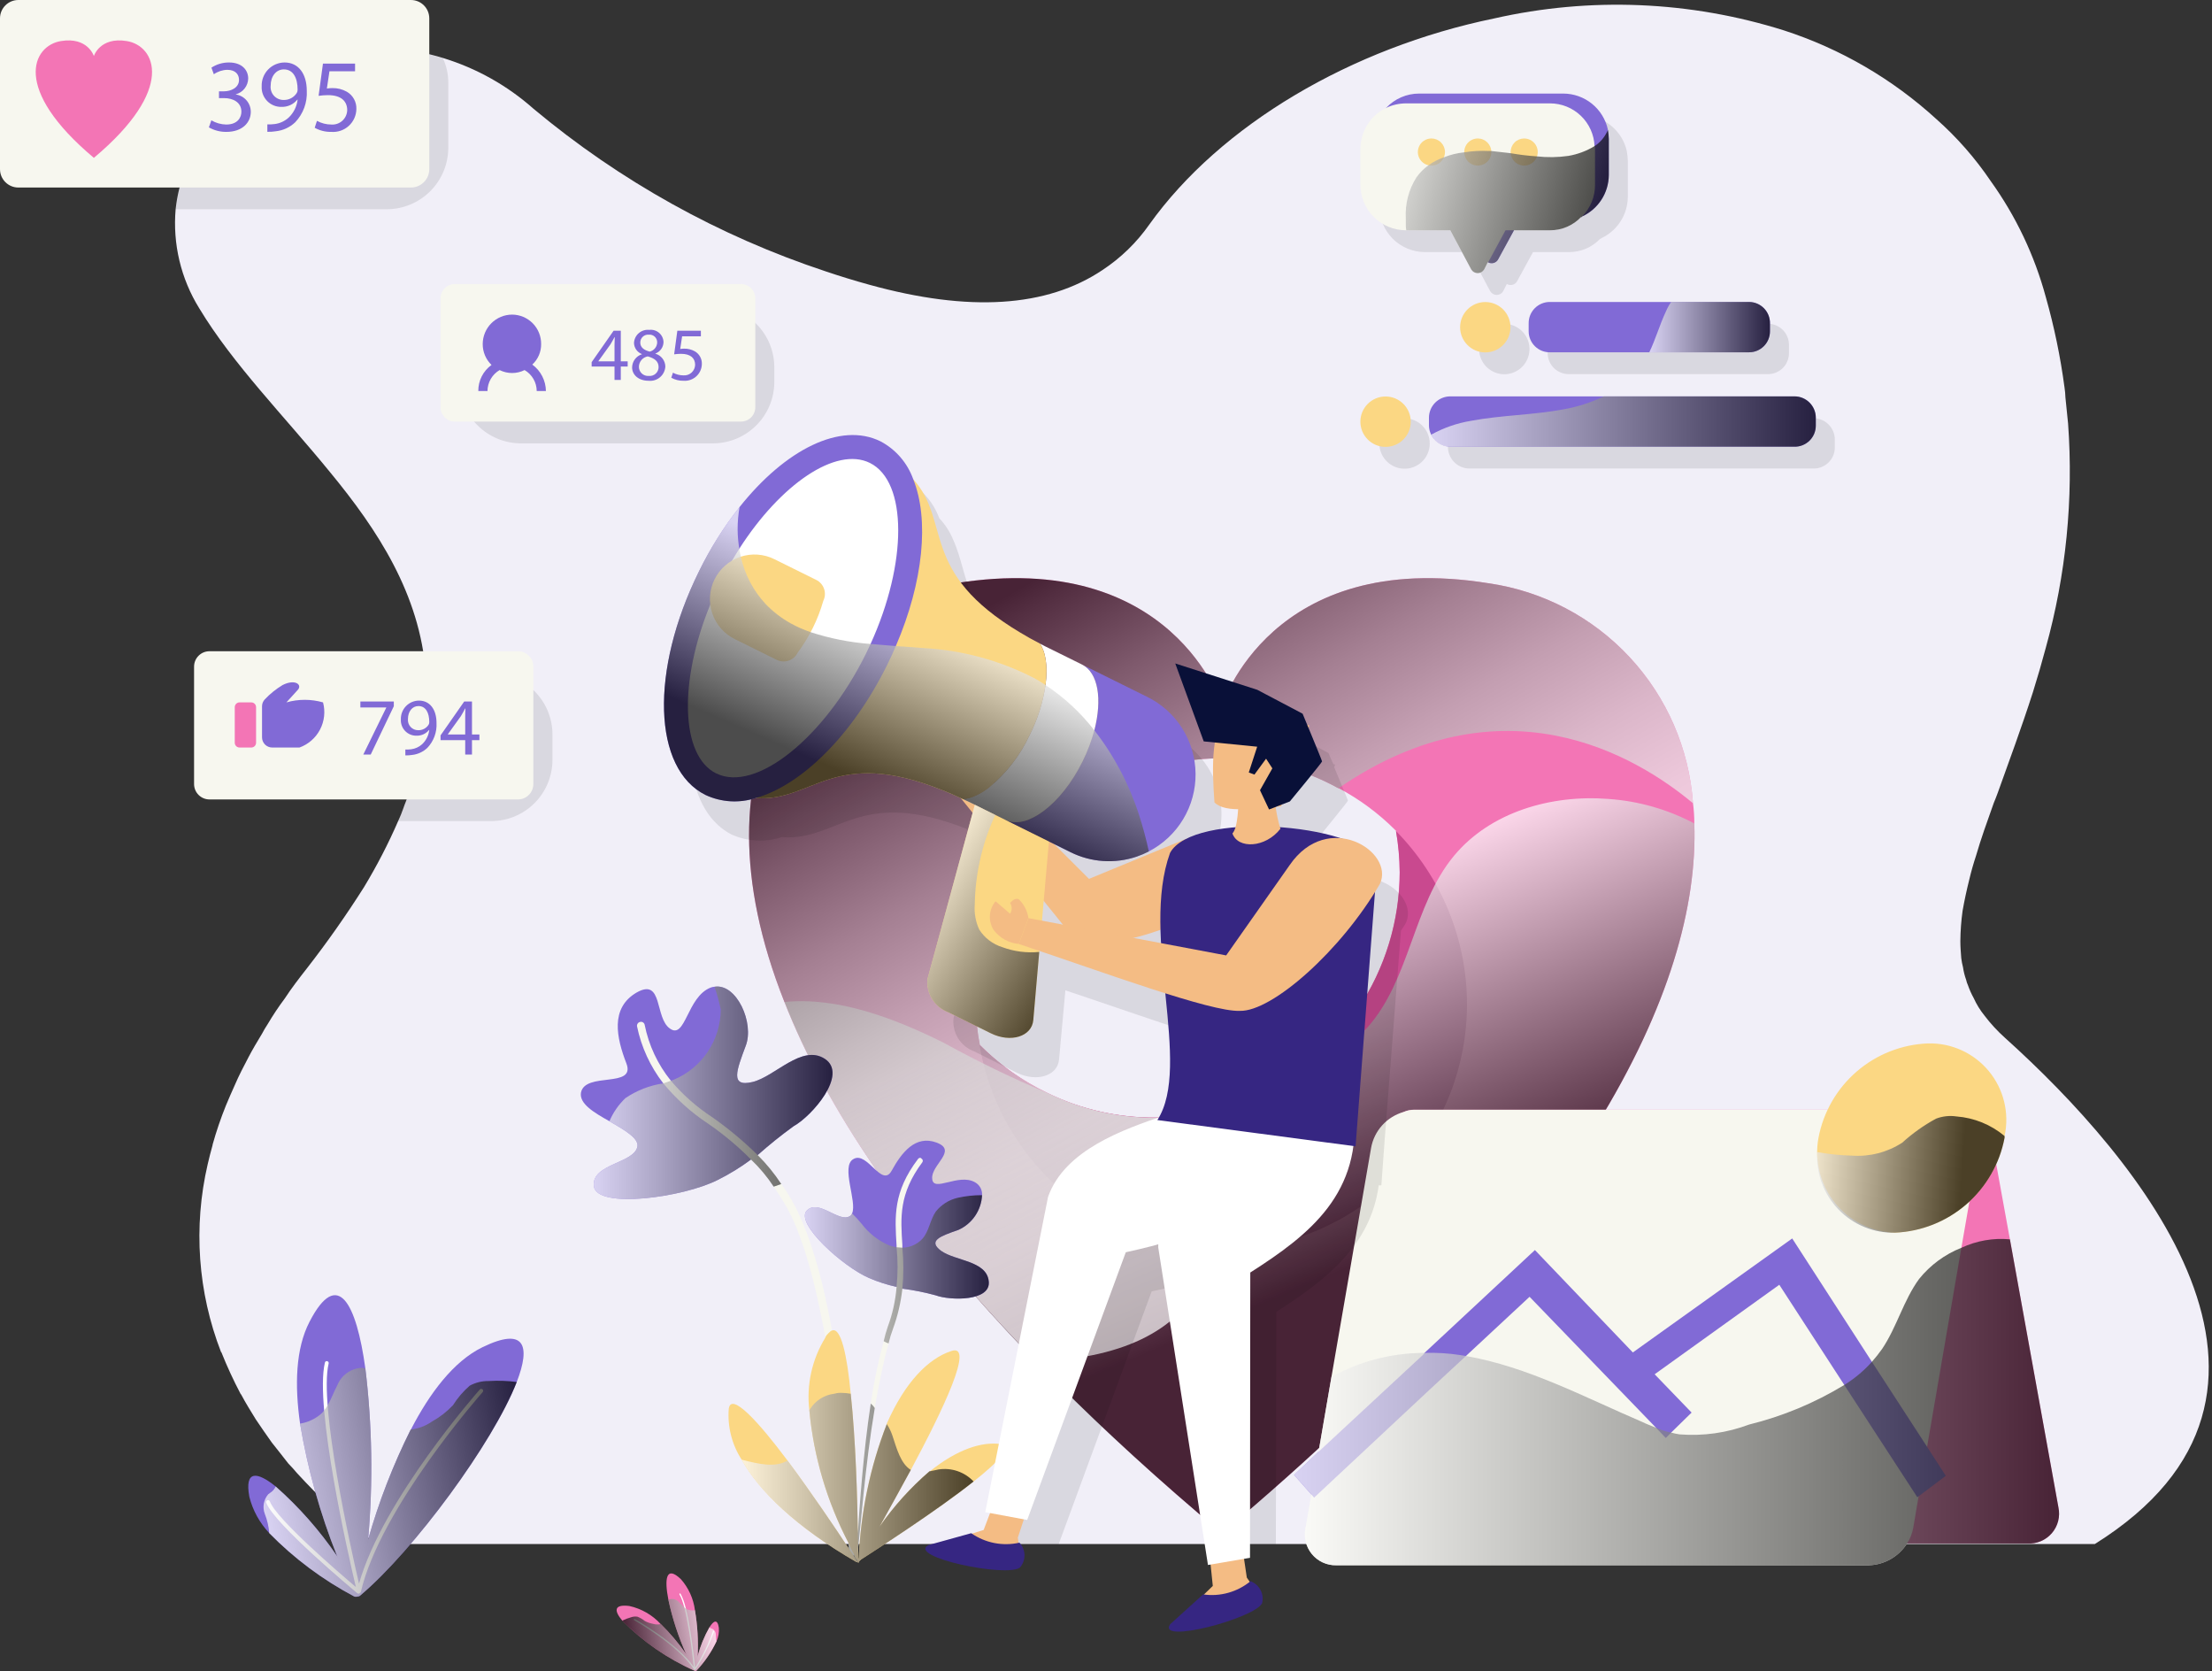 <svg width="523" height="395" viewBox="0 0 523 395" fill="none" xmlns="http://www.w3.org/2000/svg">
<rect x="0" y="0" width="523" height="395" fill="#333333" stroke="none"/>
<path d="M495.29 364.962H89.212C87.431 363.785 85.71 362.52 84.056 361.171C83.018 360.434 82.032 359.625 81.107 358.75C78.671 356.67 76.319 354.494 74.056 352.227C72.792 350.963 71.528 349.592 70.158 348.121C69.529 347.385 68.897 346.647 68.162 345.911C66.898 344.33 65.634 342.648 64.263 340.963C62.977 339.156 61.715 337.331 60.478 335.49C59.318 333.594 58.058 331.595 57.005 329.595L56.898 329.492C55.219 326.309 53.708 323.042 52.371 319.702C52.371 319.688 52.369 319.674 52.364 319.661C52.359 319.648 52.351 319.637 52.342 319.627C52.332 319.617 52.32 319.609 52.307 319.603C52.295 319.598 52.281 319.595 52.267 319.595C46.77 305.444 45.669 289.964 49.108 275.178C49.425 273.703 49.846 272.232 50.268 270.651V270.547C51.146 267.404 52.2 264.312 53.424 261.286C54.056 259.704 54.794 258.126 55.53 256.444C56.476 254.231 57.636 252.021 58.793 249.811C59.74 248.019 60.793 246.231 61.95 244.338C62.367 243.543 62.825 242.77 63.32 242.021C64.543 239.95 65.878 237.948 67.319 236.023C68.897 233.602 70.686 231.285 72.582 228.865C77.379 222.7 81.875 216.306 86.055 209.707C89.104 204.667 91.811 199.428 94.16 194.026C94.581 193.077 95.002 192.131 95.317 191.184C95.528 190.552 95.738 190.024 95.946 189.499C99.72 179.825 101.337 169.444 100.683 159.081C99.212 140.451 89.422 125.399 77.951 111.504C67.212 98.348 55.109 86.138 47.111 72.874C42.762 65.86 40.804 57.624 41.531 49.403C44.266 23.826 75.002 4.565 104.789 13.722C112.69 16.142 119.978 20.235 126.157 25.722C146.553 42.754 169.978 55.788 195.205 64.138C198.613 65.287 202.052 66.341 205.519 67.297C229.097 73.824 247.482 72.666 260.673 63.824C265.001 60.973 268.751 57.331 271.726 53.088C288.567 29.51 319.51 11.302 353.299 4.354C375.989 -0.779 399.635 0.202 421.822 7.196C435.179 11.527 447.453 18.669 457.817 28.142C462.695 32.461 467.01 37.377 470.659 42.773C476.626 51.071 481.048 60.376 483.712 70.243C485.697 77.25 487.174 84.391 488.132 91.611C488.25 92.378 488.32 93.152 488.343 93.928C488.553 96.034 488.764 98.14 488.975 100.136C490.268 117.955 488.488 135.864 483.712 153.079C482.771 156.611 481.753 160.121 480.659 163.608C477.924 172.133 474.976 180.027 472.344 187.393C472.03 188.236 471.712 189.078 471.395 189.814C469.817 194.237 468.346 198.339 467.186 202.341C466.557 204.234 466.029 206.129 465.607 207.918C464.979 210.446 464.451 212.866 464.029 215.287C463.7 217.659 463.524 220.05 463.501 222.445C463.501 223.813 463.608 225.077 463.712 226.444C463.801 227.19 463.942 227.928 464.133 228.654C464.279 229.659 464.527 230.647 464.872 231.603C464.965 232.038 465.106 232.46 465.293 232.864C465.66 233.919 466.117 234.94 466.66 235.916C467.322 237.387 468.17 238.767 469.185 240.022C470.626 241.927 472.248 243.689 474.026 245.284C505.501 273.6 552.55 329.174 495.29 364.962Z" fill="#F1EFF8"/>
<path d="M400.289 189.866C399.387 176.984 394.102 164.799 385.312 155.339C376.522 145.878 364.757 139.713 351.976 137.869C300.4 129.554 288.926 166.816 288.926 166.816C288.926 166.816 277.351 129.554 225.879 137.869C191.041 143.449 162.304 178.498 185.46 236.811C195.039 261.231 213.776 289.754 245.034 321.858C258.948 336.121 273.599 349.647 288.926 362.38C374.394 290.704 401.974 233.444 400.603 194.604C400.603 193.019 400.498 191.437 400.289 189.866ZM305.452 254.284H305.346C300.761 257.357 295.766 259.767 290.507 261.442C284.862 263.261 278.966 264.184 273.035 264.177C264.203 264.199 255.485 262.182 247.561 258.283C241.668 255.449 236.294 251.642 231.667 247.022C231.039 243.867 230.722 240.659 230.72 237.443C230.71 229.796 232.208 222.223 235.13 215.156C238.051 208.09 242.338 201.669 247.745 196.262C253.152 190.855 259.573 186.568 266.639 183.647C273.706 180.725 281.279 179.227 288.926 179.237C298.534 179.223 307.988 181.649 316.402 186.289H316.506C321.425 188.909 325.93 192.242 329.873 196.182L330.083 196.392C330.624 199.628 330.905 202.902 330.923 206.182C330.896 215.664 328.563 224.997 324.126 233.377C319.688 241.757 313.28 248.932 305.452 254.284Z" fill="#F375B5"/>
<path d="M346.85 237.426C346.841 251.977 341.366 265.993 331.509 276.697C321.651 287.4 308.133 294.009 293.632 295.214C279.131 296.419 264.707 292.132 253.218 283.202C241.73 274.272 234.016 261.352 231.605 247.002C239.71 255.161 250.052 260.732 261.324 263.01C272.596 265.289 284.291 264.172 294.927 259.801C305.564 255.43 314.665 248.002 321.079 238.456C327.492 228.911 330.93 217.678 330.956 206.178C330.924 202.907 330.623 199.644 330.054 196.423C340.827 207.35 346.862 222.081 346.85 237.426Z" fill="#C9498F"/>
<path style="mix-blend-mode:overlay" opacity="0.7" d="M400.591 194.631C401.958 233.472 374.382 290.731 288.914 362.411C230.284 313.359 198.919 271.048 185.448 236.839C198.08 235.578 211.34 240.63 223.025 246.417C230.988 250.803 239.172 254.774 247.546 258.313C255.47 262.213 264.188 264.23 273.019 264.208C284.535 264.191 295.786 260.746 305.337 254.311H305.44C312.246 251.991 318.386 248.053 323.334 242.837C333.438 231.472 334.07 214 343.753 202.314C352.382 191.896 366.805 187.79 380.276 188.844C387.378 189.331 394.298 191.303 400.591 194.631Z" fill="url(#paint0_linear_909_8932)"/>
<path style="mix-blend-mode:overlay" opacity="0.7" d="M400.289 189.866C386.922 178.709 355.343 159.658 316.506 186.289H316.399C307.986 181.65 298.533 179.223 288.926 179.237C281.279 179.227 273.706 180.725 266.639 183.647C259.573 186.568 253.152 190.855 247.745 196.262C242.338 201.669 238.051 208.09 235.13 215.156C232.208 222.223 230.71 229.796 230.72 237.443C230.722 240.659 231.039 243.867 231.667 247.022C236.294 251.642 241.668 255.449 247.561 258.282C255.485 262.182 264.203 264.199 273.035 264.177C278.966 264.184 284.862 263.261 290.507 261.442C290.718 292.389 289.769 319.965 245.037 321.858C213.776 289.754 195.039 261.231 185.46 236.811C162.304 178.498 191.041 143.449 225.879 137.869C277.348 129.554 288.926 166.816 288.926 166.816C288.926 166.816 300.4 129.554 351.976 137.869C364.757 139.713 376.522 145.878 385.312 155.339C394.102 164.799 399.387 176.984 400.289 189.866Z" fill="url(#paint1_linear_909_8932)"/>
<path opacity="0.1" d="M336.877 59.587H347.403L352.351 68.848C352.508 69.112 352.732 69.33 352.999 69.482C353.266 69.633 353.568 69.713 353.875 69.713C354.183 69.713 354.485 69.633 354.752 69.482C355.019 69.33 355.242 69.112 355.4 68.848L356.243 67.163H356.35C356.743 67.375 357.202 67.427 357.633 67.311C358.064 67.194 358.434 66.916 358.666 66.534L362.455 59.587H370.98C372.359 59.591 373.724 59.313 374.992 58.77C376.259 58.226 377.402 57.429 378.349 56.427C378.453 56.534 378.557 56.427 378.557 56.324C380.432 55.462 382.023 54.083 383.142 52.349C384.261 50.615 384.862 48.598 384.875 46.534V38.008C384.862 37.302 384.79 36.597 384.662 35.902V35.798C384.138 33.392 382.81 31.236 380.897 29.686C378.984 28.136 376.599 27.285 374.137 27.273H340.034C338.574 27.271 337.13 27.569 335.791 28.148C334.451 28.727 333.245 29.575 332.247 30.64C330.424 31.52 328.886 32.894 327.806 34.606C326.727 36.318 326.15 38.298 326.142 40.322V48.851C326.154 51.694 327.289 54.418 329.3 56.429C331.31 58.439 334.034 59.574 336.877 59.587ZM365.925 81.583V83.479C365.928 84.137 366.061 84.788 366.317 85.394C366.573 86.001 366.947 86.55 367.418 87.01C367.888 87.471 368.445 87.833 369.057 88.076C369.668 88.32 370.322 88.439 370.98 88.427H418.029C418.679 88.428 419.323 88.3 419.924 88.052C420.524 87.804 421.07 87.439 421.53 86.98C421.989 86.52 422.354 85.974 422.602 85.374C422.851 84.773 422.978 84.129 422.977 83.479V81.583C422.988 80.925 422.869 80.272 422.625 79.661C422.382 79.049 422.02 78.493 421.559 78.023C421.099 77.553 420.55 77.179 419.944 76.923C419.338 76.667 418.687 76.534 418.029 76.531H370.98C370.314 76.522 369.654 76.647 369.037 76.898C368.42 77.148 367.859 77.52 367.388 77.991C366.917 78.462 366.546 79.023 366.295 79.639C366.044 80.257 365.916 80.917 365.925 81.583ZM349.716 82.501C349.716 83.679 350.064 84.831 350.718 85.81C351.372 86.79 352.302 87.553 353.39 88.004C354.478 88.456 355.675 88.574 356.83 88.344C357.985 88.115 359.047 87.548 359.88 86.716C360.713 85.883 361.28 84.822 361.51 83.667C361.74 82.512 361.622 81.315 361.172 80.227C360.721 79.138 359.958 78.208 358.979 77.554C358 76.9 356.848 76.55 355.67 76.55C354.092 76.55 352.578 77.177 351.461 78.293C350.345 79.409 349.717 80.923 349.716 82.501ZM332.09 98.88C330.912 98.88 329.76 99.229 328.781 99.884C327.802 100.538 327.039 101.468 326.588 102.556C326.138 103.644 326.02 104.842 326.25 105.997C326.48 107.152 327.047 108.213 327.88 109.045C328.713 109.878 329.775 110.445 330.93 110.674C332.085 110.904 333.282 110.785 334.37 110.334C335.458 109.883 336.388 109.119 337.042 108.14C337.696 107.16 338.044 106.009 338.044 104.831C338.044 103.252 337.416 101.737 336.3 100.621C335.183 99.504 333.669 98.88 332.09 98.88ZM428.765 98.849H347.406C346.742 98.848 346.085 98.978 345.472 99.232C344.859 99.485 344.302 99.857 343.833 100.326C343.363 100.795 342.991 101.351 342.736 101.964C342.482 102.577 342.351 103.234 342.351 103.897V105.793C342.391 107.11 342.94 108.361 343.881 109.283C344.823 110.206 346.085 110.728 347.403 110.741H428.765C429.423 110.752 430.076 110.633 430.687 110.389C431.298 110.146 431.855 109.784 432.325 109.323C432.795 108.863 433.169 108.314 433.425 107.708C433.681 107.102 433.814 106.451 433.817 105.793V103.897C433.817 102.557 433.284 101.272 432.337 100.325C431.39 99.378 430.105 98.849 428.765 98.849ZM105.991 19.668V34.931C105.983 38.78 104.45 42.469 101.728 45.191C99.006 47.913 95.317 49.446 91.467 49.455H41.467C44.202 23.877 74.938 4.616 104.728 13.774C105.578 15.621 106.011 17.634 105.991 19.668ZM130.622 173.656V179.55C130.627 181.459 130.255 183.35 129.527 185.114C128.799 186.879 127.729 188.482 126.379 189.832C125.03 191.181 123.427 192.251 121.662 192.979C119.898 193.707 118.007 194.079 116.098 194.074H94.099C94.727 192.496 95.362 191.025 95.891 189.551C99.664 179.877 101.28 169.495 100.625 159.132H116.098C118.007 159.127 119.898 159.499 121.662 160.228C123.427 160.956 125.03 162.025 126.379 163.375C127.729 164.725 128.799 166.328 129.527 168.092C130.255 169.856 130.627 171.747 130.622 173.656ZM123.194 72.297H168.542C172.396 72.297 176.093 73.828 178.818 76.553C181.544 79.279 183.075 82.976 183.075 86.83V90.26C183.075 92.169 182.7 94.059 181.969 95.823C181.239 97.587 180.168 99.19 178.818 100.54C177.468 101.89 175.866 102.96 174.102 103.691C172.338 104.421 170.448 104.797 168.538 104.796H123.194C121.285 104.797 119.394 104.421 117.63 103.691C115.866 102.96 114.264 101.89 112.914 100.54C111.564 99.19 110.493 97.587 109.763 95.823C109.032 94.059 108.657 92.169 108.657 90.26V86.833C108.657 84.924 109.032 83.034 109.763 81.27C110.493 79.506 111.564 77.903 112.914 76.553C114.264 75.204 115.866 74.133 117.63 73.402C119.394 72.672 121.285 72.296 123.194 72.297Z" fill="black"/>
<path d="M486.689 356.304C486.918 357.372 486.896 358.478 486.625 359.536C486.354 360.594 485.841 361.575 485.127 362.401C484.413 363.227 483.516 363.877 482.509 364.298C481.501 364.719 480.41 364.901 479.32 364.829H353.433C350.989 364.795 348.628 363.933 346.736 362.385C344.844 360.836 343.533 358.693 343.015 356.304L337.96 328.513L336.489 320.201L336.382 319.78L327.542 270.94C327.186 269.296 327.424 267.58 328.215 266.096C329.005 264.612 330.296 263.457 331.858 262.835C332.717 262.45 333.653 262.27 334.593 262.31H460.48C461.186 262.323 461.891 262.393 462.586 262.521C464.692 262.923 466.633 263.936 468.167 265.434C469.702 266.931 470.762 268.847 471.215 270.943L475.217 292.939L486.689 356.304Z" fill="#F375B5"/>
<path d="M467.845 271.361L463.742 294.939L455.638 341.99L453.638 353.672L452.375 361.041C452.153 362.393 451.65 363.683 450.9 364.829C449.935 366.347 448.618 367.608 447.06 368.506C445.502 369.403 443.75 369.911 441.953 369.985H315.963C314.851 370.01 313.749 369.781 312.739 369.314C311.73 368.848 310.841 368.156 310.14 367.293C309.439 366.43 308.945 365.418 308.695 364.334C308.446 363.25 308.448 362.124 308.701 361.041L310.069 353.251L311.754 343.147L314.803 325.464L324.171 271.361C324.523 269.361 325.43 267.501 326.789 265.994C328.149 264.486 329.905 263.391 331.858 262.835C332.716 262.45 333.652 262.27 334.593 262.31H460.479C461.186 262.323 461.89 262.393 462.585 262.521C464.432 263.033 466.01 264.238 466.99 265.885C467.971 267.532 468.278 269.493 467.848 271.361H467.845Z" fill="#F7F7EF"/>
<path d="M460.06 348.833L453.64 353.674L453.323 353.885L436.061 327.361L420.694 303.677L391.222 324.834L399.958 333.885L395.117 338.622L393.853 339.886L391.54 337.465L361.646 306.519L346.594 320.518L337.961 328.518L310.702 353.989L310.071 353.253L305.965 348.622L311.756 343.149L336.49 320.203L336.805 319.782L362.91 295.469L386.066 319.675L423.747 292.73L442.587 321.885L455.64 341.989L460.06 348.833Z" fill="#816AD6"/>
<path d="M473.954 268.52V268.941C472.803 275.053 469.618 280.596 464.916 284.667C460.214 288.738 454.273 291.098 448.059 291.362C445.323 291.282 442.636 290.61 440.184 289.394C437.732 288.177 435.571 286.444 433.852 284.314C432.132 282.185 430.894 279.708 430.222 277.054C429.549 274.4 429.459 271.633 429.958 268.941C431.112 262.841 434.302 257.313 439.004 253.26C443.707 249.207 449.646 246.869 455.849 246.627C458.585 246.557 461.3 247.11 463.791 248.244C466.281 249.377 468.481 251.062 470.225 253.171C471.969 255.279 473.211 257.757 473.857 260.416C474.503 263.075 474.536 265.846 473.954 268.52Z" fill="#FBD783"/>
<path style="mix-blend-mode:overlay" opacity="0.7" d="M473.953 268.52V268.942C472.802 275.054 469.617 280.597 464.915 284.668C460.213 288.739 454.272 291.098 448.058 291.362C445.569 291.421 443.095 290.964 440.792 290.019C438.488 289.074 436.406 287.662 434.675 285.872C432.945 284.082 431.604 281.953 430.737 279.619C429.87 277.285 429.496 274.797 429.639 272.312C432.351 272.799 435.096 273.08 437.85 273.151C442.04 273.448 446.213 272.378 449.743 270.102C452.172 267.895 454.857 265.986 457.741 264.418C459.282 263.829 460.95 263.647 462.582 263.89C466.762 264.21 470.738 265.829 473.953 268.52Z" fill="url(#paint2_linear_909_8932)"/>
<path style="mix-blend-mode:overlay" opacity="0.7" d="M486.69 356.302C486.919 357.37 486.897 358.477 486.626 359.535C486.355 360.593 485.842 361.573 485.128 362.4C484.414 363.226 483.518 363.875 482.51 364.297C481.503 364.718 480.411 364.9 479.321 364.828H450.902C449.937 366.345 448.62 367.607 447.062 368.504C445.504 369.402 443.752 369.91 441.955 369.984H315.965C314.853 370.009 313.751 369.78 312.741 369.313C311.732 368.847 310.843 368.155 310.142 367.292C309.441 366.429 308.947 365.416 308.697 364.333C308.448 363.249 308.45 362.123 308.703 361.04L310.071 353.25L305.965 348.619L311.756 343.146L314.805 325.463C321.414 321.804 328.83 319.851 336.383 319.779H336.805C339.657 319.688 342.511 319.864 345.33 320.304C345.752 320.411 346.173 320.411 346.594 320.515C361.225 323.042 374.699 330.304 388.276 336.095C389.326 336.62 390.486 337.038 391.54 337.462C392.682 337.989 393.883 338.378 395.117 338.619C395.775 338.799 396.442 338.94 397.117 339.04C402.693 339.479 408.298 338.688 413.536 336.723C421.478 334.766 429.074 331.607 436.061 327.355C438.489 325.856 440.687 324.014 442.587 321.885C443.451 320.914 444.259 319.895 445.008 318.833C448.481 313.674 450.06 307.358 453.747 302.306C456.387 299.028 459.832 296.489 463.744 294.937C467.323 293.261 471.284 292.57 475.219 292.938L486.69 356.302Z" fill="url(#paint3_linear_909_8932)"/>
<path opacity="0.1" d="M252.899 222.221L257.42 227.817L252.49 226.89L252.899 222.221ZM273.984 230.942C276.21 230.403 278.406 229.749 280.563 228.98C280.589 230.049 280.658 231.13 280.718 232.209L273.984 230.942ZM323.346 207.553C318.64 206.029 313.76 205.109 308.822 204.815C308.277 203.249 307.922 201.624 307.766 199.973H307.873C308.187 199.973 308.608 199.866 309.03 199.866L309.137 199.445L311.136 198.709C311.136 198.709 318.712 189.448 318.712 189.234C318.712 189.131 316.82 184.604 315.452 181.344L315.663 180.709L315.242 180.605C314.61 179.13 314.085 177.974 314.085 177.974L303.346 172.29L283.981 166.081L290.718 184.5L293.453 184.814C292.904 189.497 292.833 194.223 293.242 198.92C294.863 200.076 296.835 200.634 298.822 200.498C298.762 201.955 298.55 203.402 298.19 204.815C293.99 204.995 289.871 206.033 286.087 207.864C285.904 207.847 285.721 207.885 285.559 207.971L263.559 217.025L255.351 208.813L259.246 210.709C261.66 211.913 264.289 212.627 266.981 212.807C269.673 212.988 272.373 212.633 274.927 211.762C275.911 211.43 276.863 211.007 277.769 210.498C281.607 208.467 284.73 205.307 286.716 201.444C289.102 196.557 289.457 190.924 287.701 185.776C285.946 180.628 282.223 176.385 277.347 173.975L261.981 166.395L256.297 163.553L254.298 162.607C253.572 162.202 252.835 161.816 252.088 161.45C250.296 160.501 248.825 159.658 247.35 158.816C227.246 146.816 229.456 136.502 225.354 127.555C224.583 125.686 223.477 123.974 222.091 122.503C220.667 118.673 217.898 115.493 214.3 113.556C212.42 112.683 210.376 112.217 208.302 112.188C199.777 111.767 189.67 118.187 180.933 129.133C177.215 133.871 174.005 138.986 171.358 144.396C160.936 165.553 160.512 186.499 169.672 194.921C170.645 195.843 171.744 196.622 172.936 197.235C176.681 198.925 180.925 199.151 184.828 197.867C198.302 198.92 202.933 185.657 228.931 196.075C230.3 196.603 231.773 197.235 233.351 197.971L236.086 201.444L225.457 240.599C225.262 242.268 225.633 243.954 226.511 245.386C227.389 246.818 228.723 247.914 230.299 248.496L240.406 253.548C245.14 255.862 250.088 254.284 250.403 250.389L251.877 234.287V234.076C261.981 237.443 272.72 241.231 281.664 244.073C282.821 255.758 283.874 266.705 279.982 273.442C270.403 276.705 257.668 281.546 253.877 292.178L250.088 311.018L239.353 365.014H250.299L272.296 305.228C274.918 304.709 277.517 304.077 280.086 303.335C280.086 303.546 279.982 303.86 279.982 304.071L289.558 365.014H301.661L301.768 310.069C313.453 302.596 324.082 294.385 325.977 280.178H326.606L327.345 269.968L331.243 219.97C331.664 219.397 332.05 218.799 332.397 218.178C334.503 213.551 329.555 208.181 323.346 207.553Z" fill="black"/>
<path d="M187.671 266.177C184.716 268.314 181.871 270.599 179.145 273.021C178.62 273.335 178.092 273.757 177.567 274.074C175.086 275.92 172.444 277.541 169.673 278.915C161.569 283.021 141.147 285.863 140.412 280.39C139.783 275.02 150.094 275.02 150.726 270.915C150.937 268.915 147.463 267.02 144.093 265.02C140.518 263.021 136.938 260.915 137.359 258.283C138.305 253.231 150.412 257.34 148.095 251.336C145.778 245.338 144.2 238.286 150.515 234.602C156.834 231.024 154.728 240.603 158.409 243.128C162.094 245.759 162.411 235.655 167.988 233.445C168.29 233.325 168.61 233.254 168.934 233.234C174.197 232.392 178.41 241.864 176.303 247.233C174.197 252.917 172.515 257.023 177.881 255.759C183.248 254.495 189.567 246.705 195.04 250.286C200.617 253.97 191.883 263.863 187.671 266.177Z" fill="#816AD6"/>
<path d="M202.091 367.436C202.077 367.436 202.063 367.439 202.051 367.444C202.038 367.449 202.027 367.457 202.017 367.467C202.008 367.476 202 367.488 201.995 367.5C201.99 367.513 201.987 367.526 201.987 367.54C201.88 367.54 201.88 367.647 201.776 367.647C201.735 367.686 201.685 367.716 201.631 367.734C201.576 367.752 201.519 367.758 201.462 367.751C201.347 367.765 201.23 367.754 201.12 367.717C201.01 367.681 200.91 367.62 200.827 367.54C200.733 367.467 200.656 367.375 200.6 367.27C200.543 367.166 200.509 367.051 200.499 366.932C200.49 366.814 200.504 366.695 200.543 366.582C200.581 366.47 200.643 366.367 200.723 366.279V366.069C200.732 365.645 200.696 365.221 200.616 364.805V364.698C200.409 359.964 199.459 345.333 197.249 329.438C196.617 325.018 195.986 320.598 195.143 316.175V316.071C192.829 303.44 189.777 291.547 185.46 284.389C184.618 283.021 183.775 281.654 182.933 280.494C181.394 278.157 179.593 276.004 177.567 274.074C174.439 270.918 171.02 268.063 167.356 265.549C163.396 262.932 159.848 259.738 156.831 256.074C153.759 252.117 151.635 247.509 150.622 242.603C150.582 242.366 150.637 242.123 150.775 241.926C150.912 241.729 151.122 241.594 151.358 241.55C151.58 241.496 151.815 241.532 152.012 241.649C152.209 241.767 152.352 241.957 152.411 242.178C153.373 247.039 155.504 251.592 158.619 255.445C161.45 258.778 164.747 261.685 168.409 264.074C172.228 266.756 175.819 269.748 179.145 273.021C181.238 275.101 183.108 277.394 184.725 279.862C185.58 280.998 186.353 282.194 187.039 283.44C191.355 290.808 194.511 302.283 196.721 314.493C197.671 319.334 198.406 324.386 199.038 329.228C200.798 341.894 201.817 354.651 202.091 367.436Z" fill="#F7F7EF"/>
<path d="M233.773 302.811C234.405 307.652 224.615 307.441 221.248 306.181C218.657 305.469 216.02 304.941 213.355 304.599C212.888 304.494 212.43 304.354 211.984 304.181C209.746 303.691 207.56 302.985 205.458 302.075C199.356 299.444 187.985 289.233 190.723 286.18C193.458 283.232 198.406 289.126 200.934 287.444C201.185 287.311 201.374 287.084 201.459 286.812C202.723 284.077 198.724 275.652 201.773 273.97C205.039 271.971 208.51 280.918 210.827 276.705C213.144 272.499 216.407 268.183 221.459 270.075C226.511 271.968 220.088 275.338 220.406 278.601C220.616 281.971 226.615 277.233 230.51 279.444C231.054 279.736 231.503 280.18 231.802 280.722C232.101 281.263 232.237 281.879 232.195 282.496C232.113 284.246 231.549 285.94 230.564 287.39C229.579 288.839 228.212 289.987 226.615 290.707C222.405 292.182 219.249 293.232 222.509 295.656C225.879 298.076 233.248 297.969 233.773 302.811Z" fill="#816AD6"/>
<path d="M213.354 294.914C213.671 298.133 213.671 301.376 213.354 304.596C213.001 307.832 212.259 311.013 211.144 314.071C210.716 315.203 210.364 316.363 210.091 317.542C208.827 322.069 207.774 327.332 206.828 332.805C204.511 346.593 203.458 361.331 202.829 366.486V366.801C202.722 367.857 202.618 368.382 202.618 368.382C202.408 368.382 202.408 368.278 202.304 368.278L201.986 367.646V367.539C201.986 367.512 201.997 367.486 202.017 367.466C202.036 367.447 202.063 367.436 202.09 367.436C202.135 367.327 202.208 367.231 202.3 367.157C202.392 367.084 202.502 367.035 202.618 367.014C202.618 367.014 202.722 365.436 202.829 362.909V362.384C203.247 355.857 204.089 343.437 205.878 331.755C206.599 326.785 207.62 321.864 208.934 317.017C209.186 315.878 209.5 314.754 209.877 313.65C211.012 310.604 211.721 307.415 211.983 304.175C212.3 301.06 212.3 297.921 211.983 294.807V294.385C211.565 287.545 211.144 281.757 217.035 273.967C217.249 273.653 217.667 273.546 217.878 273.863C217.95 273.902 218.013 273.955 218.063 274.019C218.113 274.083 218.149 274.157 218.169 274.237C218.189 274.316 218.192 274.398 218.178 274.478C218.164 274.558 218.134 274.635 218.088 274.703C212.511 282.179 212.933 287.755 213.354 294.282V294.914Z" fill="#F7F7EF"/>
<path d="M202.722 369.225H202.511C188.091 360.91 179.461 352.384 175.356 345.018C173.053 341.459 171.981 337.243 172.303 333.016C172.828 328.913 179.354 336.068 186.198 345.226C191.775 352.698 197.67 361.438 200.722 366.069C201.143 366.697 201.458 367.225 201.775 367.647C202.197 368.275 202.404 368.7 202.618 369.014C202.677 369.069 202.714 369.144 202.722 369.225ZM202.932 368.489V369.432C202.932 369.419 202.929 369.405 202.923 369.393C202.918 369.38 202.91 369.369 202.9 369.36C202.89 369.351 202.878 369.343 202.865 369.338C202.853 369.334 202.839 369.331 202.825 369.332V369.118C202.722 369.014 202.722 369.014 202.722 368.907C202.546 368.724 202.403 368.511 202.3 368.279L201.986 367.647V367.54C201.458 366.594 201.037 365.647 200.615 364.805V364.698C195.53 354.94 192.385 344.288 191.354 333.333C190.645 327.35 191.98 321.303 195.142 316.175V316.071C195.328 315.712 195.578 315.39 195.881 315.122C196.195 314.807 196.51 314.493 196.723 314.493C198.83 313.651 200.301 320.387 201.143 329.438C202.3 340.174 202.722 354.069 202.828 362.384V362.909C202.828 364.277 202.932 365.54 202.828 366.49V366.804C202.907 367.362 202.941 367.926 202.932 368.489Z" fill="#FBD783"/>
<path d="M215.352 347.436C212.721 352.277 210.09 357.015 207.984 360.806C205.774 364.594 204.089 367.436 203.457 368.697C203.231 368.903 203.052 369.155 202.932 369.435V369.014C202.932 368.803 203.039 368.593 203.039 368.385C203.481 357.496 205.721 346.755 209.669 336.596V336.489C213.985 326.7 219.458 321.123 224.931 319.334C230.508 317.438 223.036 333.122 215.352 347.439V347.436Z" fill="#FBD783"/>
<path d="M230.195 350.175C221.456 357.123 207.353 366.173 203.458 368.701C203.27 368.782 203.093 368.887 202.933 369.015C202.826 369.015 202.826 369.015 202.826 369.122L202.722 369.226H202.512C202.512 369.122 202.512 369.122 202.619 369.015L202.722 368.908C202.724 368.827 202.744 368.748 202.781 368.676C202.817 368.603 202.869 368.54 202.933 368.49C202.933 368.383 202.933 368.383 203.04 368.383C204.504 365.743 206.157 363.211 207.985 360.807C211.351 355.979 215.312 351.593 219.774 347.754H219.881C226.3 342.599 232.088 340.7 236.615 341.332C239.563 341.753 236.09 345.544 230.195 350.175Z" fill="#FBD783"/>
<path style="mix-blend-mode:overlay" opacity="0.7" d="M230.195 350.176C221.456 357.124 207.353 366.174 203.458 368.702C203.233 368.907 203.054 369.158 202.933 369.437C202.933 369.424 202.93 369.41 202.925 369.397C202.919 369.384 202.911 369.373 202.902 369.363C202.892 369.353 202.88 369.346 202.867 369.341C202.854 369.336 202.84 369.333 202.826 369.334L202.722 369.227H202.512C188.092 360.912 179.462 352.386 175.356 345.02C175.46 345.02 175.671 345.124 175.778 345.124C179.145 345.967 183.25 347.017 186.196 345.228C191.776 352.7 197.67 361.44 200.72 366.071C200.73 365.647 200.695 365.223 200.616 364.807V364.7C195.531 354.942 192.386 344.29 191.355 333.335C191.458 333.228 191.458 333.125 191.565 333.021C192.183 332.035 193.014 331.201 193.998 330.581C194.982 329.96 196.093 329.569 197.249 329.437C197.83 329.265 198.436 329.194 199.041 329.23C199.747 329.242 200.45 329.313 201.144 329.44C202.301 340.176 202.722 354.071 202.829 362.386C203.247 355.86 204.09 343.439 205.879 331.757C206.251 332.052 206.572 332.407 206.828 332.807C204.511 346.595 203.458 361.333 202.829 366.492V366.806C202.907 367.364 202.942 367.928 202.933 368.491C202.933 368.384 202.933 368.384 203.04 368.384C203.483 357.496 205.723 346.756 209.67 336.598C210.252 337.479 210.712 338.435 211.037 339.44C211.984 342.282 212.933 345.967 215.354 347.438C212.722 352.279 210.091 357.017 207.985 360.808C211.351 355.98 215.312 351.594 219.774 347.755H219.881C220.616 347.648 221.248 347.441 221.88 347.334C223.393 347.096 224.941 347.23 226.39 347.726C227.838 348.221 229.145 349.062 230.195 350.176Z" fill="url(#paint4_linear_909_8932)"/>
<path style="mix-blend-mode:overlay" opacity="0.7" d="M233.773 302.808C234.405 307.649 224.615 307.438 221.248 306.178C218.657 305.466 216.02 304.938 213.355 304.596C213 307.832 212.257 311.014 211.141 314.072C210.714 315.204 210.364 316.363 210.091 317.542C209.686 317.412 209.297 317.236 208.931 317.017C209.185 315.878 209.502 314.754 209.881 313.65C211.016 310.605 211.725 307.418 211.987 304.178C209.748 303.688 207.561 302.983 205.458 302.072C199.356 299.441 187.985 289.23 190.723 286.177C193.458 283.229 198.406 289.123 200.934 287.441C201.185 287.308 201.374 287.081 201.459 286.809C202.285 287.599 203.059 288.443 203.776 289.334C205.476 291.555 207.725 293.296 210.302 294.386C210.849 294.576 211.412 294.718 211.984 294.81C212.512 294.81 212.933 294.914 213.355 294.914C214.245 294.899 215.123 294.706 215.937 294.344C216.75 293.982 217.482 293.459 218.089 292.808C219.667 291.019 219.881 288.388 221.248 286.388C222.551 284.751 224.367 283.602 226.404 283.125C228.305 282.702 230.247 282.491 232.195 282.496C232.112 284.246 231.547 285.938 230.562 287.386C229.578 288.834 228.211 289.982 226.615 290.701C222.405 292.179 219.249 293.229 222.509 295.649C225.879 298.07 233.248 297.966 233.773 302.808Z" fill="url(#paint5_linear_909_8932)"/>
<path style="mix-blend-mode:overlay" opacity="0.7" d="M187.67 266.177C184.715 268.314 181.87 270.599 179.144 273.021C181.237 275.101 183.107 277.393 184.724 279.862C184.092 280.072 183.564 280.283 182.932 280.494C181.393 278.157 179.592 276.003 177.566 274.074C175.084 275.92 172.443 277.541 169.672 278.915C161.568 283.021 141.146 285.863 140.41 280.39C139.782 275.02 150.093 275.02 150.725 270.915C150.936 268.915 147.462 267.02 144.092 265.02C144.971 262.958 146.261 261.097 147.883 259.55C150.566 257.733 153.624 256.544 156.83 256.073C157.462 255.863 158.094 255.652 158.622 255.445C158.829 255.338 159.04 255.338 159.251 255.231C162.541 253.864 165.354 251.558 167.34 248.599C169.325 245.641 170.393 242.163 170.411 238.601C170.035 236.782 169.542 234.989 168.933 233.234C174.196 232.392 178.408 241.864 176.302 247.233C174.196 252.917 172.514 257.023 177.88 255.759C183.247 254.495 189.565 246.705 195.039 250.286C200.615 253.97 191.882 263.863 187.67 266.177Z" fill="url(#paint6_linear_909_8932)"/>
<path d="M122.178 326.662C116.611 340.966 97.94 366.348 85.155 377.144C85.081 377.214 84.992 377.266 84.895 377.296C84.798 377.327 84.696 377.335 84.595 377.32C84.564 377.326 84.564 377.326 84.52 377.298C84.404 377.291 84.292 377.258 84.191 377.202C84.09 377.146 84.003 377.068 83.936 376.974C83.869 376.88 83.824 376.772 83.804 376.658C83.785 376.545 83.79 376.428 83.822 376.317C83.85 376.229 83.871 376.138 83.885 376.046C83.948 375.779 84.035 375.465 84.12 375.119L84.114 375.081C84.12 375 84.143 374.921 84.18 374.849C84.306 374.308 84.413 373.698 84.589 373.038L84.579 373.007C85.205 370.564 86 367.467 87.047 363.915L87.041 363.88C89.579 354.924 92.951 346.225 97.113 337.898L97.151 337.891C101.618 329.249 107.258 321.758 114.067 318.441C124.165 313.528 125.485 318.121 122.178 326.662Z" fill="#816AD6"/>
<path d="M86.382 323.444C88.008 336.863 88.229 350.416 87.043 363.881L87.046 363.916C86.857 366.091 86.603 368.131 86.301 370.109L86.307 370.14C85.993 372.451 85.603 374.551 85.144 376.481L85.112 376.522C85.122 376.611 85.113 376.701 85.087 376.786C85.059 376.911 84.999 377.026 84.913 377.12C84.826 377.214 84.716 377.283 84.594 377.32C84.561 377.36 84.517 377.389 84.468 377.404C84.419 377.42 84.367 377.421 84.317 377.409C84.152 377.419 83.987 377.378 83.846 377.291C83.705 377.205 83.594 377.076 83.528 376.924C83.286 376.415 83.025 375.799 82.717 375.117L82.707 375.082C82.462 374.538 82.201 373.919 81.934 373.268L81.925 373.234C81.274 371.693 80.532 369.87 79.718 367.842C75.675 357.74 72.734 347.23 70.947 336.496C69.658 327.468 69.878 318.791 73.179 312.431C79.85 299.511 84.279 308.146 86.382 323.444Z" fill="#816AD6"/>
<path d="M84.872 376.197C84.936 376.344 84.965 376.503 84.957 376.662C84.941 376.796 84.892 376.923 84.816 377.033C84.739 377.144 84.636 377.233 84.516 377.294C84.46 377.346 84.392 377.385 84.318 377.408C84.115 377.452 83.901 377.426 83.715 377.332C76.298 373.412 69.534 368.365 63.664 362.371C61.383 359.962 59.76 357.007 58.952 353.789C57.789 347.432 60.775 347.806 65.186 351.352C70.699 356.222 75.582 361.761 79.722 367.841C81.326 370.133 82.769 372.378 83.96 374.446L83.973 374.518C84.021 374.64 84.091 374.752 84.18 374.849C84.416 375.32 84.642 375.76 84.872 376.2V376.197Z" fill="#816AD6"/>
<path d="M114.092 328.392C114.047 328.352 113.995 328.322 113.939 328.302C113.882 328.282 113.822 328.274 113.762 328.277C113.702 328.281 113.644 328.296 113.59 328.322C113.536 328.349 113.488 328.385 113.448 328.43C113.212 328.697 90.493 354.384 84.884 374.322C82.976 366.11 75.352 332.102 77.704 322.284C77.731 322.167 77.712 322.045 77.65 321.942C77.587 321.84 77.487 321.766 77.371 321.737C77.312 321.721 77.251 321.717 77.191 321.725C77.132 321.733 77.074 321.754 77.022 321.785C76.971 321.817 76.926 321.859 76.891 321.908C76.857 321.958 76.832 322.014 76.82 322.073C74.328 332.492 82.457 368 84.136 375.111C80.25 371.832 65.314 359.031 63.799 354.865C63.756 354.755 63.672 354.665 63.564 354.614C63.456 354.564 63.334 354.557 63.221 354.595C63.164 354.615 63.113 354.646 63.069 354.686C63.024 354.726 62.988 354.775 62.963 354.829C62.938 354.883 62.923 354.941 62.92 355.001C62.918 355.061 62.927 355.12 62.947 355.177C64.764 360.175 83.674 375.916 84.478 376.585C84.53 376.627 84.589 376.658 84.653 376.674C84.718 376.69 84.784 376.692 84.85 376.68L84.868 376.67L84.947 376.664C84.997 376.654 85.01 376.588 85.054 376.56C85.073 376.544 85.098 376.544 85.117 376.525L85.126 376.494C85.189 376.431 85.283 376.409 85.305 376.321C89.93 356.39 113.888 329.304 114.13 329.034C114.209 328.943 114.249 328.825 114.242 328.705C114.235 328.585 114.181 328.473 114.092 328.392Z" fill="white"/>
<path style="mix-blend-mode:overlay" opacity="0.7" d="M122.175 326.663C116.608 340.967 97.937 366.35 85.152 377.145C85.078 377.215 84.989 377.267 84.892 377.298C84.795 377.328 84.693 377.336 84.592 377.321C84.559 377.36 84.515 377.389 84.466 377.405C84.418 377.42 84.365 377.422 84.315 377.409C84.112 377.454 83.898 377.427 83.712 377.334C76.295 373.413 69.531 368.366 63.661 362.373C63.538 360.807 63.181 359.268 62.602 357.808C62.312 357.036 62.235 356.201 62.379 355.389C62.523 354.577 62.882 353.819 63.419 353.193C63.734 352.91 64.108 352.734 64.391 352.461C64.725 352.148 64.994 351.771 65.183 351.354C70.696 356.224 75.579 361.763 79.719 367.843C75.676 357.74 72.736 347.231 70.948 336.497C72.858 336.194 74.638 335.342 76.073 334.045C76.29 333.818 76.469 333.602 76.651 333.385C76.954 333 77.225 332.592 77.462 332.165C78.333 330.678 78.915 329.021 79.738 327.468C80.203 326.29 80.998 325.27 82.027 324.531C83.056 323.793 84.276 323.366 85.541 323.303C85.825 323.327 86.105 323.374 86.381 323.444C88.006 336.864 88.227 350.416 87.041 363.882C89.578 354.925 92.949 346.226 97.11 337.899L97.148 337.893C98.96 337.684 100.692 337.024 102.184 335.975C104.006 334.961 105.662 333.674 107.095 332.159C108.185 330.422 109.527 328.857 111.078 327.515C112.468 326.769 114.027 326.394 115.605 326.428C117.797 326.293 119.998 326.372 122.175 326.663Z" fill="url(#paint7_linear_909_8932)"/>
<path d="M147.135 383.066C152.044 388.061 157.853 392.082 164.256 394.918C164.287 394.932 164.32 394.938 164.354 394.937C164.388 394.936 164.421 394.927 164.451 394.911L164.473 394.896C164.508 394.881 164.54 394.858 164.566 394.83C164.591 394.801 164.61 394.768 164.621 394.731C164.632 394.694 164.634 394.655 164.628 394.618C164.622 394.58 164.608 394.544 164.586 394.512C164.568 394.487 164.553 394.461 164.539 394.434C164.489 394.358 164.426 394.27 164.363 394.17V394.157C164.344 394.135 164.341 394.11 164.316 394.091C164.218 393.934 164.118 393.755 163.989 393.566V393.553C163.418 392.68 162.832 391.817 162.228 390.966L162.225 390.954C160.454 388.414 158.449 386.046 156.237 383.88H156.224C154.245 381.726 151.652 380.232 148.795 379.602C145.086 379.152 145.171 380.74 147.135 383.066Z" fill="#F375B5"/>
<path d="M158.04 378.169C158.985 382.564 160.386 386.85 162.221 390.954L162.224 390.964C162.523 391.627 162.821 392.243 163.133 392.831V392.841C163.485 393.532 163.834 394.151 164.189 394.708L164.201 394.717C164.208 394.747 164.221 394.775 164.239 394.799C164.261 394.835 164.292 394.864 164.329 394.884C164.366 394.904 164.408 394.914 164.45 394.912C164.464 394.921 164.481 394.926 164.499 394.926C164.516 394.926 164.533 394.921 164.547 394.912C164.601 394.898 164.649 394.867 164.684 394.824C164.72 394.782 164.741 394.729 164.745 394.673C164.764 394.485 164.777 394.265 164.802 394.016V394.004C164.821 393.806 164.833 393.582 164.849 393.35L164.846 393.337C164.884 392.784 164.918 392.13 164.956 391.404C165.13 387.788 164.912 384.165 164.308 380.596C163.961 377.878 162.807 375.326 160.995 373.271C157.493 369.936 157.04 373.133 158.04 378.169Z" fill="#F375B5"/>
<path d="M164.245 394.591C164.241 394.644 164.25 394.697 164.27 394.745C164.289 394.785 164.318 394.82 164.354 394.846C164.389 394.872 164.431 394.89 164.474 394.896C164.498 394.906 164.524 394.91 164.55 394.909C164.619 394.901 164.683 394.87 164.732 394.821C166.639 392.784 168.218 390.463 169.413 387.943C169.869 386.936 170.057 385.83 169.96 384.73C169.636 382.608 168.74 383.048 167.738 384.642C166.532 386.771 165.597 389.043 164.955 391.404C164.715 392.24 164.51 393.087 164.342 393.941L164.346 393.963C164.343 394.006 164.332 394.049 164.314 394.088C164.293 394.256 164.27 394.424 164.245 394.591Z" fill="#F375B5"/>
<path d="M149.866 382.733C149.875 382.715 149.888 382.7 149.904 382.687C149.92 382.674 149.938 382.665 149.957 382.659C149.976 382.654 149.996 382.652 150.016 382.655C150.036 382.657 150.056 382.663 150.073 382.673C150.174 382.733 160.108 388.341 164.034 394C163.742 391.212 162.447 379.696 160.642 376.861C160.621 376.827 160.614 376.786 160.623 376.747C160.632 376.708 160.656 376.674 160.689 376.653C160.706 376.642 160.725 376.635 160.744 376.631C160.764 376.628 160.784 376.628 160.803 376.633C160.823 376.637 160.841 376.645 160.857 376.657C160.873 376.669 160.887 376.683 160.897 376.7C162.815 379.706 164.11 391.749 164.355 394.167C166.092 391.488 167.501 388.611 168.552 385.597C168.553 385.558 168.57 385.521 168.598 385.493C168.626 385.466 168.664 385.45 168.703 385.449C168.742 385.45 168.78 385.466 168.807 385.494C168.835 385.523 168.851 385.561 168.851 385.6C167.73 388.786 166.239 391.829 164.408 394.667C164.397 394.686 164.382 394.702 164.363 394.715C164.345 394.727 164.324 394.735 164.302 394.739H164.295L164.27 394.745C164.251 394.745 164.239 394.726 164.223 394.723L164.201 394.72L164.195 394.711C164.166 394.698 164.135 394.701 164.119 394.676C160.504 388.914 150.029 382.997 149.922 382.937C149.888 382.917 149.864 382.885 149.853 382.847C149.843 382.808 149.847 382.768 149.866 382.733Z" fill="white"/>
<path style="mix-blend-mode:overlay" opacity="0.7" d="M147.134 383.067C152.042 388.062 157.851 392.083 164.254 394.919C164.285 394.933 164.319 394.939 164.353 394.938C164.386 394.937 164.419 394.928 164.449 394.912C164.464 394.922 164.481 394.927 164.498 394.927C164.515 394.927 164.532 394.922 164.547 394.912C164.616 394.904 164.681 394.872 164.729 394.821C166.636 392.784 168.215 390.464 169.41 387.943C169.278 387.436 169.223 386.913 169.247 386.39C169.254 386.116 169.187 385.845 169.054 385.606C168.921 385.366 168.726 385.167 168.489 385.029C168.357 384.975 168.222 384.959 168.102 384.903C167.964 384.841 167.839 384.752 167.734 384.642C166.529 386.771 165.594 389.043 164.952 391.404C165.127 387.789 164.911 384.165 164.308 380.596C163.675 380.708 163.023 380.634 162.431 380.382C162.337 380.335 162.258 380.288 162.18 380.238C162.042 380.15 161.911 380.051 161.79 379.942C161.356 379.568 160.991 379.112 160.564 378.713C160.289 378.393 159.929 378.159 159.525 378.039C159.122 377.918 158.692 377.917 158.288 378.034C158.201 378.072 158.118 378.117 158.039 378.169C158.985 382.565 160.386 386.85 162.22 390.955C160.451 388.415 158.447 386.047 156.235 383.881H156.222C155.63 384.012 155.014 383.993 154.43 383.825C153.748 383.703 153.089 383.479 152.475 383.158C151.943 382.73 151.351 382.384 150.718 382.13C150.2 382.047 149.669 382.099 149.177 382.281C148.472 382.476 147.788 382.739 147.134 383.067Z" fill="url(#paint8_linear_909_8932)"/>
<path d="M286.159 369.13L286.75 374.861L280.522 380.891L297.153 376.304L294.792 372.884L294.037 367.791L286.159 369.13Z" fill="#F4BC84"/>
<path d="M295.66 373.752C294.113 375.02 292.318 375.952 290.39 376.488C288.461 377.024 286.443 377.152 284.463 376.864L276.666 383.919C273.419 388.703 296.739 382.51 298.408 378.933C298.671 377.882 298.536 376.772 298.029 375.815C297.521 374.858 296.678 374.123 295.66 373.752Z" fill="#362682"/>
<path d="M234.614 356.242L232.574 361.627L224.303 364.227L241.225 367.582L240.647 363.47L242.256 358.575L234.614 356.242Z" fill="#F4BC84"/>
<path d="M241.037 364.637C239.084 365.077 237.062 365.105 235.098 364.719C233.134 364.334 231.273 363.543 229.631 362.398L219.496 365.209C214.45 368.032 238.075 372.949 241.169 370.5C241.875 369.679 242.252 368.626 242.228 367.543C242.204 366.46 241.779 365.425 241.037 364.637Z" fill="#362682"/>
<path d="M297.886 209.401C281.384 217.307 261.503 227.279 252.783 220.391L218.476 177.885L223.141 173.465L257.483 207.737L279.441 198.68C290.136 194.169 305.094 205.062 297.886 209.401Z" fill="#F4BC84"/>
<path d="M302.574 267.805C297.644 287.576 282.369 292.442 266.179 295.991L242.865 359.265L232.95 357.426L247.801 282.898C251.746 271.769 265.626 266.962 275.368 263.643L302.574 267.805Z" fill="white"/>
<path d="M320.059 261.775C322.244 282.03 309.587 291.867 295.614 300.782L295.548 368.215L285.607 369.909L273.85 294.828C273.712 283.021 285.085 273.725 293.083 267.249L320.059 261.775Z" fill="white"/>
<path d="M273.646 264.744L320.51 270.952L325.656 203.558C320.51 194.378 282.002 191.728 276.646 201.593C269.535 221.184 281.996 251.832 273.646 264.744Z" fill="#362682"/>
<path d="M291.392 196.999C292.74 195.556 292.787 190.63 293.011 186.172L301.341 185.094C301.199 188.748 301.672 192.401 302.74 195.899C299.172 200.457 292.681 200.709 291.392 196.999Z" fill="#F4BC84"/>
<path d="M287.143 189.664C289.862 192.399 297.014 190.896 302.912 190.597L309.567 171.468L290.812 166.602C286.272 172.301 286.518 180.868 287.143 189.664Z" fill="#F4BC84"/>
<path d="M300.053 191.334L297.909 186.782L300.832 181.617L299.349 179.328L296.595 183.085L295.259 182.591L297.246 176.493L284.608 175.241L277.874 156.819L297.255 163.041L307.984 168.693C307.984 168.693 312.584 179.737 312.584 179.979C312.584 180.221 304.97 189.432 304.97 189.432L300.053 191.334Z" fill="#091038"/>
<path d="M237.662 193.768L253.11 201.426C255.52 202.623 258.144 203.333 260.829 203.512C263.514 203.692 266.208 203.339 268.756 202.472C269.742 202.134 270.701 201.724 271.627 201.246C274.987 199.506 277.799 196.868 279.75 193.625C281.701 190.382 282.715 186.662 282.677 182.878C282.64 179.093 281.554 175.393 279.54 172.189C277.526 168.986 274.662 166.403 271.268 164.729L255.82 157.074C259.677 158.992 260.649 165.286 258.747 172.623C258.06 175.16 257.126 177.624 255.958 179.979C250.935 190.13 242.764 196.301 237.662 193.768Z" fill="#816AD6"/>
<path d="M227.713 188.901C228.483 189.237 229.234 189.614 230.027 189.991L237.663 193.77C242.765 196.301 250.935 190.13 255.959 179.982C257.127 177.626 258.061 175.161 258.748 172.622C260.646 165.285 259.678 158.995 255.824 157.074L248.185 153.295C247.396 152.918 246.644 152.544 245.912 152.132C246.521 153.14 246.937 154.253 247.138 155.414C247.342 156.483 247.441 157.57 247.433 158.658C247.429 159.75 247.35 160.84 247.198 161.921C246.589 166.056 245.313 170.064 243.419 173.789C241.19 178.573 237.911 182.793 233.824 186.134C232.975 186.813 232.054 187.396 231.077 187.873C230.026 188.415 228.887 188.761 227.713 188.901Z" fill="white"/>
<path d="M168.094 185.366C171.387 187.122 174.987 188.229 178.697 188.626C192.187 189.676 196.855 176.366 222.807 186.768C224.35 187.362 225.991 188.095 227.711 188.906C228.885 188.766 230.024 188.417 231.075 187.875C232.053 187.399 232.976 186.816 233.825 186.136C237.912 182.795 241.191 178.576 243.42 173.791C245.314 170.066 246.59 166.058 247.199 161.923C247.352 160.842 247.43 159.752 247.435 158.66C247.443 157.572 247.344 156.485 247.139 155.416C246.938 154.254 246.523 153.14 245.913 152.131C244.211 151.261 242.648 150.391 241.223 149.521C217.189 135.199 225.001 123.369 215.925 113.281C213.365 110.595 210.317 108.421 206.944 106.874L205.677 109.424L192.187 136.664L186.925 147.324L182.831 155.573L169.361 182.813L168.094 185.366Z" fill="#FBD783"/>
<path d="M167.785 136.36C157.062 158.036 157.194 179.976 168.087 185.367C178.98 190.759 196.506 177.555 207.229 155.879C217.952 134.203 217.82 112.263 206.927 106.875C196.034 101.487 178.511 114.687 167.788 136.363L167.785 136.36Z" fill="white"/>
<path d="M166.826 187.912C170.55 189.643 174.792 189.898 178.696 188.625C189.435 185.601 201.482 173.91 209.772 157.135C210.504 155.651 211.177 154.189 211.809 152.702C218.376 137.455 219.722 122.736 215.924 113.28C214.56 109.43 211.8 106.233 208.191 104.321C198.753 99.652 185.679 106.238 174.858 119.85C171.116 124.573 167.893 129.685 165.244 135.097C153.654 158.54 154.345 181.725 166.826 187.912ZM169.341 182.813C160.872 178.619 160.476 161.033 167.936 142.894C168.665 141.133 169.457 139.373 170.328 137.612C171.199 135.852 172.129 134.129 173.097 132.488C173.651 131.539 174.226 130.608 174.798 129.7C184.569 114.45 197.666 105.468 205.676 109.423C214.597 113.855 214.56 133.082 205.833 152.209C205.459 153.02 205.082 153.812 204.689 154.623C194.836 174.485 178.674 187.399 169.36 182.813H169.341Z" fill="#816AD6"/>
<path d="M173.72 151.058L183.632 155.962C184.068 156.178 184.541 156.306 185.026 156.338C185.511 156.371 185.998 156.307 186.458 156.152C186.918 155.996 187.344 155.751 187.709 155.431C188.075 155.111 188.374 154.722 188.59 154.287C191.339 150.601 193.395 146.445 194.657 142.023C194.873 141.588 195 141.114 195.033 140.629C195.065 140.144 195.002 139.658 194.846 139.197C194.691 138.737 194.446 138.312 194.126 137.946C193.806 137.58 193.417 137.281 192.981 137.066L183.069 132.161C180.564 130.922 177.669 130.728 175.02 131.623C172.372 132.518 170.188 134.428 168.948 136.934C168.334 138.174 167.97 139.524 167.877 140.905C167.785 142.287 167.965 143.673 168.408 144.984C168.851 146.296 169.548 147.508 170.46 148.55C171.371 149.592 172.479 150.444 173.72 151.058ZM224.173 239.245L234.261 244.231C238.968 246.567 243.975 245.002 244.309 241.107L245.714 225.004L248.009 198.893L235.349 192.643L230.483 190.229L219.304 231.358C219.125 233.027 219.506 234.707 220.387 236.136C221.268 237.564 222.599 238.659 224.17 239.249L224.173 239.245Z" fill="#FBD783"/>
<path style="mix-blend-mode:overlay" opacity="0.7" d="M166.826 187.912C170.55 189.643 174.792 189.898 178.696 188.626C192.186 189.676 196.854 176.365 222.806 186.768C224.349 187.362 225.993 188.094 227.71 188.905C228.483 189.242 229.235 189.616 230.027 189.993L237.663 193.772L253.111 201.427C255.521 202.625 258.144 203.334 260.83 203.513C263.515 203.693 266.209 203.34 268.757 202.474C269.742 202.135 270.702 201.725 271.627 201.248C271.005 198.335 270.232 195.457 269.314 192.624C266.994 185.389 263.419 178.619 258.751 172.624C255.511 168.449 251.608 164.834 247.198 161.923C246.387 161.37 245.535 160.854 244.664 160.361C236.406 156.084 227.327 153.629 218.04 153.161C216.003 152.982 213.906 152.844 211.809 152.706L208.823 152.467C207.835 152.385 206.823 152.31 205.836 152.209C201.013 151.856 196.25 150.919 191.652 149.42C190.019 148.856 188.438 148.155 186.923 147.324C184.753 146.112 182.773 144.587 181.048 142.797C178.119 139.65 176.084 135.777 175.153 131.58C175.015 130.945 174.877 130.332 174.798 129.7C174.548 128.209 174.415 126.701 174.402 125.189C174.396 123.398 174.548 121.611 174.858 119.848C171.115 124.572 167.892 129.686 165.244 135.101C153.654 158.54 154.345 181.719 166.826 187.912Z" fill="url(#paint9_linear_909_8932)"/>
<path style="mix-blend-mode:overlay" opacity="0.7" d="M224.173 239.248L234.262 244.231C238.968 246.567 243.976 245.001 244.309 241.106L245.714 225.004C242.752 225.295 239.763 224.909 236.971 223.876C234.724 223.18 232.796 221.708 231.533 219.723C230.681 217.894 230.313 215.878 230.464 213.866C230.575 206.787 232.115 199.804 234.991 193.334C235.091 193.114 235.211 192.879 235.349 192.643L230.483 190.229L219.304 231.358C219.125 233.026 219.506 234.707 220.387 236.135C221.268 237.564 222.602 238.659 224.173 239.248Z" fill="url(#paint10_linear_909_8932)"/>
<path d="M326.279 208.89C317.094 224.715 300.759 239.154 293.154 238.934C286.301 239.242 261.029 229.833 240.868 223.121L243.166 217.019L289.913 225.828L304.909 204.504C313.944 191.332 329.794 201.244 326.279 208.89Z" fill="#F4BC84"/>
<path d="M243.167 217.018C242.917 215.317 242.11 213.747 240.872 212.554C240.237 212.262 239.552 212.611 238.822 213.428C239.068 213.807 239.199 214.25 239.199 214.701C239.199 215.153 239.068 215.596 238.822 215.975L235.396 213.029C234.607 213.96 234.137 215.118 234.051 216.335C233.966 217.553 234.27 218.765 234.921 219.797C235.624 220.736 236.518 221.517 237.542 222.089C238.567 222.661 239.7 223.011 240.869 223.117L243.167 217.018Z" fill="#F4BC84"/>
<path d="M380.382 32.852V41.378C380.369 43.441 379.768 45.459 378.648 47.193C377.529 48.927 375.938 50.306 374.063 51.167C374.063 51.271 373.959 51.378 373.856 51.271C372.517 51.813 371.088 52.099 369.643 52.113H359.225L357.961 54.43L354.173 61.378C353.941 61.759 353.571 62.037 353.14 62.154C352.709 62.271 352.249 62.218 351.856 62.007H351.752C351.47 61.884 351.245 61.659 351.12 61.378L346.068 52.113H335.543C334.469 52.111 333.402 51.934 332.384 51.588C330.198 50.915 328.285 49.561 326.922 47.725C325.56 45.888 324.819 43.665 324.808 41.378V32.852C324.819 30.111 325.872 27.477 327.753 25.483C328.752 24.418 329.959 23.57 331.299 22.991C332.639 22.411 334.083 22.114 335.543 22.116H369.646C372.109 22.129 374.493 22.98 376.407 24.53C378.32 26.08 379.648 28.236 380.171 30.642V30.749C380.299 31.444 380.37 32.145 380.382 32.852Z" fill="#816AD6"/>
<path d="M377.12 35.169V43.695C377.13 45.081 376.865 46.454 376.341 47.737C375.817 49.019 375.045 50.185 374.068 51.168C374.068 51.271 373.961 51.378 373.857 51.271C372.909 52.273 371.767 53.07 370.499 53.614C369.232 54.157 367.867 54.435 366.488 54.431H355.963L351.857 62.007H351.753L350.911 63.692C350.754 63.957 350.53 64.176 350.263 64.328C349.995 64.48 349.693 64.56 349.385 64.56C349.077 64.56 348.774 64.48 348.507 64.328C348.239 64.176 348.016 63.957 347.858 63.692L342.91 54.431H332.385C329.542 54.418 326.818 53.283 324.808 51.273C322.797 49.262 321.662 46.538 321.649 43.695V35.169C321.658 33.145 322.235 31.165 323.314 29.453C324.393 27.741 325.932 26.367 327.754 25.487C329.204 24.805 330.784 24.446 332.385 24.434H366.488C369.206 24.437 371.818 25.49 373.779 27.372C375.74 29.255 376.899 31.822 377.013 34.538C377.099 34.735 377.136 34.954 377.12 35.169Z" fill="#F7F7EF"/>
<path d="M352.612 35.936C352.612 36.57 352.424 37.19 352.071 37.718C351.719 38.245 351.218 38.656 350.632 38.899C350.046 39.141 349.402 39.205 348.78 39.081C348.158 38.957 347.586 38.652 347.138 38.203C346.689 37.755 346.384 37.184 346.26 36.562C346.137 35.94 346.2 35.295 346.443 34.709C346.685 34.123 347.096 33.622 347.624 33.27C348.151 32.918 348.771 32.73 349.405 32.73C349.826 32.73 350.243 32.812 350.632 32.974C351.021 33.135 351.375 33.371 351.673 33.669C351.97 33.966 352.207 34.32 352.368 34.709C352.529 35.098 352.612 35.515 352.612 35.936ZM341.647 35.936C341.647 36.57 341.459 37.19 341.106 37.718C340.754 38.245 340.253 38.656 339.667 38.899C339.081 39.141 338.436 39.205 337.814 39.081C337.192 38.957 336.621 38.652 336.173 38.203C335.724 37.755 335.419 37.184 335.295 36.562C335.171 35.94 335.235 35.295 335.477 34.709C335.72 34.123 336.131 33.622 336.659 33.27C337.186 32.918 337.806 32.73 338.44 32.73C339.29 32.73 340.106 33.067 340.707 33.669C341.309 34.27 341.647 35.086 341.647 35.936ZM357.167 35.936C357.167 36.57 357.355 37.19 357.707 37.718C358.06 38.245 358.561 38.656 359.147 38.899C359.732 39.141 360.377 39.205 360.999 39.081C361.621 38.957 362.193 38.652 362.641 38.203C363.089 37.755 363.395 37.184 363.519 36.562C363.642 35.94 363.579 35.295 363.336 34.709C363.093 34.123 362.682 33.622 362.155 33.27C361.628 32.918 361.008 32.73 360.374 32.73C359.523 32.73 358.708 33.067 358.106 33.669C357.505 34.27 357.167 35.086 357.167 35.936Z" fill="#FBD783"/>
<path d="M418.483 76.427V78.323C418.484 78.973 418.356 79.617 418.108 80.218C417.859 80.818 417.495 81.364 417.035 81.824C416.576 82.283 416.03 82.648 415.429 82.896C414.828 83.145 414.185 83.272 413.535 83.271H366.486C365.828 83.282 365.175 83.163 364.563 82.919C363.952 82.676 363.395 82.314 362.925 81.853C362.455 81.393 362.082 80.844 361.826 80.238C361.569 79.632 361.436 78.981 361.434 78.323V76.427C361.426 75.762 361.55 75.101 361.801 74.484C362.052 73.867 362.424 73.307 362.895 72.836C363.366 72.365 363.926 71.994 364.543 71.743C365.159 71.492 365.82 71.367 366.486 71.375H413.535C414.192 71.378 414.843 71.511 415.449 71.767C416.055 72.023 416.605 72.397 417.065 72.867C417.525 73.337 417.888 73.894 418.131 74.505C418.374 75.116 418.494 75.769 418.483 76.427Z" fill="#816AD6"/>
<path d="M351.179 83.299C354.467 83.299 357.133 80.633 357.133 77.345C357.133 74.056 354.467 71.391 351.179 71.391C347.89 71.391 345.225 74.056 345.225 77.345C345.225 80.633 347.89 83.299 351.179 83.299Z" fill="#FBD783"/>
<path d="M429.322 98.739V100.635C429.32 101.293 429.187 101.944 428.931 102.55C428.675 103.156 428.301 103.705 427.831 104.165C427.361 104.626 426.804 104.988 426.193 105.232C425.582 105.475 424.928 105.595 424.271 105.583H342.912C341.593 105.571 340.33 105.049 339.388 104.127C338.446 103.204 337.897 101.953 337.856 100.635V98.739C337.856 97.4 338.389 96.115 339.336 95.167C340.284 94.22 341.569 93.688 342.908 93.688H424.274C425.614 93.688 426.899 94.22 427.846 95.167C428.793 96.115 429.326 97.4 429.326 98.739H429.322Z" fill="#816AD6"/>
<path d="M327.598 105.627C330.886 105.627 333.552 102.961 333.552 99.673C333.552 96.385 330.886 93.719 327.598 93.719C324.309 93.719 321.644 96.385 321.644 99.673C321.644 102.961 324.309 105.627 327.598 105.627Z" fill="#FBD783"/>
<path style="mix-blend-mode:overlay" opacity="0.7" d="M413.535 83.271H389.957C391.435 80.218 392.378 76.848 393.855 73.692C394.193 72.878 394.616 72.101 395.116 71.375H413.538C414.196 71.378 414.846 71.511 415.452 71.767C416.057 72.024 416.606 72.398 417.066 72.868C417.526 73.338 417.888 73.894 418.132 74.505C418.375 75.116 418.494 75.769 418.483 76.427V78.323C418.484 78.973 418.356 79.616 418.108 80.217C417.86 80.818 417.495 81.364 417.036 81.823C416.576 82.283 416.03 82.647 415.429 82.896C414.829 83.144 414.185 83.272 413.535 83.271Z" fill="url(#paint11_linear_909_8932)"/>
<path style="mix-blend-mode:overlay" opacity="0.7" d="M429.322 98.739V100.635C429.319 101.293 429.186 101.944 428.93 102.55C428.674 103.156 428.3 103.705 427.83 104.165C427.36 104.626 426.803 104.988 426.192 105.232C425.581 105.475 424.928 105.595 424.27 105.583H342.911C341.96 105.609 341.023 105.353 340.217 104.847C339.412 104.342 338.774 103.609 338.384 102.741C341.297 101.127 344.466 100.023 347.752 99.478C355.014 98.111 362.487 98.111 369.749 96.743C373.029 96.157 376.216 95.129 379.22 93.688H424.27C425.61 93.688 426.895 94.22 427.842 95.167C428.789 96.115 429.322 97.4 429.322 98.739Z" fill="url(#paint12_linear_909_8932)"/>
<path style="mix-blend-mode:overlay" opacity="0.7" d="M380.381 32.852V41.378C380.368 43.442 379.767 45.459 378.647 47.193C377.528 48.927 375.938 50.306 374.062 51.168C374.062 51.271 373.959 51.378 373.855 51.271C372.907 52.273 371.765 53.07 370.497 53.614C369.23 54.157 367.865 54.435 366.486 54.431H357.96L354.172 61.378C353.94 61.76 353.57 62.038 353.139 62.154C352.708 62.272 352.248 62.219 351.855 62.007H351.751L350.909 63.692C350.752 63.957 350.528 64.176 350.261 64.328C349.993 64.48 349.69 64.56 349.383 64.56C349.075 64.56 348.772 64.48 348.505 64.328C348.237 64.176 348.014 63.957 347.856 63.692L342.908 54.431H332.49C332.402 53.908 332.366 53.379 332.383 52.849V51.589C332.191 48.176 333.076 44.79 334.911 41.906C335.693 40.806 336.654 39.845 337.753 39.061C338.876 38.246 340.117 37.608 341.434 37.169C342.951 36.562 344.546 36.172 346.171 36.012C348.084 35.696 350.026 35.59 351.962 35.694H352.591C354.172 35.905 355.643 36.009 357.225 36.219C359.245 36.575 361.283 36.822 363.33 36.958C365.815 37.239 368.326 37.203 370.802 36.851C373 36.479 375.106 35.694 377.011 34.537C378.285 33.706 379.305 32.54 379.96 31.167C380.064 31.064 380.064 30.853 380.171 30.746C380.298 31.441 380.369 32.146 380.381 32.852Z" fill="url(#paint13_linear_909_8932)"/>
<path d="M97.156 0H4.341C1.944 0 0 1.944 0 4.341V39.985C0 42.383 1.944 44.326 4.341 44.326H97.156C99.554 44.326 101.498 42.383 101.498 39.985V4.341C101.498 1.944 99.554 0 97.156 0Z" fill="#F7F7EF"/>
<path d="M29.954 9.701C23.626 8.676 22.195 13.244 22.195 13.244C22.195 13.244 20.762 8.676 14.434 9.701C7.643 10.795 2.739 21.002 22.195 37.312C41.652 21.002 36.745 10.795 29.954 9.701Z" fill="#F375B5"/>
<path d="M49.972 28.439C51.038 29.069 52.249 29.412 53.487 29.435C56.241 29.435 57.096 27.687 57.074 26.364C57.049 24.141 55.05 23.189 52.975 23.189H51.777V21.585H52.971C54.537 21.585 56.511 20.768 56.511 18.888C56.511 17.624 55.71 16.505 53.729 16.505C52.592 16.533 51.488 16.898 50.557 17.552L49.991 15.99C51.225 15.183 52.67 14.757 54.144 14.767C57.272 14.767 58.684 16.628 58.684 18.552C58.667 19.409 58.373 20.238 57.844 20.912C57.316 21.587 56.582 22.072 55.754 22.293V22.334C56.735 22.477 57.633 22.967 58.283 23.716C58.933 24.465 59.293 25.422 59.297 26.414C59.297 28.954 57.316 31.174 53.509 31.174C52.065 31.189 50.643 30.82 49.388 30.105L49.972 28.439ZM63.211 29.394C63.789 29.422 64.369 29.398 64.943 29.322C66.183 29.167 67.343 28.628 68.263 27.782C69.436 26.662 70.181 25.167 70.369 23.557H70.293C69.843 24.108 69.272 24.549 68.625 24.845C67.977 25.141 67.27 25.284 66.559 25.264C65.925 25.278 65.295 25.16 64.709 24.919C64.123 24.678 63.593 24.318 63.153 23.862C62.713 23.406 62.371 22.864 62.151 22.27C61.93 21.676 61.835 21.043 61.871 20.41C61.845 19.681 61.965 18.953 62.225 18.272C62.485 17.59 62.879 16.967 63.385 16.441C63.89 15.915 64.496 15.495 65.166 15.208C65.837 14.92 66.558 14.77 67.288 14.767C70.535 14.767 72.535 17.407 72.535 21.46C72.61 22.821 72.406 24.183 71.936 25.463C71.465 26.742 70.739 27.912 69.8 28.901C68.54 30.099 66.92 30.847 65.191 31.029C64.537 31.135 63.873 31.177 63.211 31.155V29.394ZM63.993 20.268C63.95 20.694 63.996 21.125 64.13 21.532C64.264 21.939 64.482 22.313 64.77 22.63C65.058 22.947 65.409 23.2 65.801 23.372C66.194 23.544 66.618 23.631 67.046 23.629C67.666 23.648 68.28 23.505 68.828 23.215C69.376 22.924 69.839 22.496 70.171 21.972C70.31 21.737 70.377 21.466 70.366 21.192C70.366 18.48 69.363 16.401 67.118 16.401C65.288 16.401 63.993 18.017 63.993 20.268ZM83.95 16.842H77.895L77.285 20.925C77.713 20.856 78.146 20.821 78.58 20.822C79.775 20.797 80.955 21.092 81.997 21.677C82.71 22.087 83.297 22.684 83.695 23.403C84.094 24.122 84.29 24.936 84.261 25.757C84.252 26.508 84.089 27.248 83.783 27.934C83.476 28.619 83.033 29.235 82.48 29.742C81.927 30.249 81.276 30.638 80.567 30.884C79.858 31.131 79.106 31.229 78.357 31.174C76.976 31.209 75.611 30.872 74.405 30.199L74.94 28.564C75.981 29.134 77.148 29.433 78.335 29.435C78.81 29.47 79.288 29.408 79.738 29.252C80.189 29.096 80.603 28.85 80.955 28.529C81.306 28.208 81.589 27.818 81.785 27.383C81.981 26.949 82.087 26.479 82.095 26.002C82.07 23.946 80.702 22.488 77.53 22.488C76.794 22.494 76.059 22.549 75.329 22.651L76.358 15.034H83.95V16.842Z" fill="#816AD6"/>
<path d="M122.462 153.931H49.522C47.513 153.931 45.885 155.559 45.885 157.568V185.324C45.885 187.332 47.513 188.961 49.522 188.961H122.462C124.471 188.961 126.099 187.332 126.099 185.324V157.568C126.099 155.559 124.471 153.931 122.462 153.931Z" fill="#F7F7EF"/>
<path d="M93.112 165.81V166.93L87.651 178.351H85.897L91.335 167.253V167.222H85.205V165.807L93.112 165.81ZM95.84 177.159C96.297 177.181 96.754 177.162 97.208 177.103C98.188 176.979 99.106 176.553 99.833 175.883C100.759 174.998 101.347 173.817 101.496 172.544H101.439C101.083 172.98 100.631 173.329 100.119 173.563C99.606 173.797 99.047 173.91 98.484 173.893C97.984 173.904 97.486 173.811 97.023 173.62C96.56 173.429 96.142 173.145 95.794 172.785C95.446 172.425 95.177 171.997 95.002 171.527C94.828 171.058 94.752 170.557 94.781 170.058C94.76 169.481 94.855 168.906 95.06 168.367C95.266 167.828 95.577 167.336 95.977 166.92C96.376 166.504 96.855 166.172 97.385 165.945C97.915 165.718 98.486 165.599 99.062 165.597C101.628 165.597 103.209 167.687 103.209 170.888C103.268 171.963 103.107 173.039 102.735 174.05C102.363 175.061 101.788 175.985 101.046 176.766C100.051 177.713 98.771 178.304 97.406 178.448C96.888 178.531 96.364 178.564 95.84 178.546V177.159ZM96.456 169.944C96.422 170.281 96.459 170.622 96.565 170.943C96.671 171.265 96.843 171.561 97.071 171.811C97.299 172.062 97.576 172.262 97.887 172.398C98.197 172.534 98.532 172.603 98.871 172.601C99.36 172.616 99.845 172.503 100.278 172.274C100.711 172.045 101.076 171.707 101.339 171.293C101.45 171.107 101.504 170.893 101.496 170.677C101.496 168.53 100.704 166.889 98.927 166.889C97.481 166.889 96.456 168.165 96.456 169.944ZM109.993 178.351V174.94H104.162V173.821L109.757 165.81H111.593V173.607H113.348V174.94H111.593V178.351H109.993ZM109.993 173.607V169.416C109.993 168.766 110.009 168.109 110.05 167.451H109.99C109.607 168.181 109.298 168.725 108.949 169.303L105.881 173.569V173.607H109.993Z" fill="#816AD6"/>
<path d="M56.638 166.021H59.413C59.714 166.021 60.002 166.14 60.214 166.352C60.426 166.564 60.545 166.852 60.545 167.152V175.558C60.545 175.859 60.426 176.147 60.214 176.359C60.002 176.571 59.714 176.69 59.413 176.69H56.638C56.337 176.69 56.05 176.571 55.837 176.359C55.625 176.147 55.506 175.859 55.506 175.558V167.152C55.506 166.852 55.625 166.564 55.837 166.352C56.05 166.14 56.337 166.021 56.638 166.021Z" fill="#F375B5"/>
<path d="M61.953 166.968V174.283C61.953 174.922 62.207 175.534 62.658 175.986C63.11 176.438 63.723 176.691 64.361 176.691H70.806C72.903 175.935 74.64 174.419 75.671 172.443C76.703 170.466 76.955 168.175 76.376 166.022C73.547 165.214 70.548 165.214 67.719 166.022L70.278 163.208C71.658 161.919 69.85 160.385 66.82 161.919C65.262 162.855 63.84 164.001 62.594 165.324C62.178 165.769 61.948 166.358 61.953 166.968Z" fill="#816AD6"/>
<path d="M107.538 67.144H175.203C176.099 67.144 176.958 67.499 177.591 68.132C178.224 68.766 178.58 69.624 178.58 70.52V96.267C178.58 97.162 178.224 98.021 177.591 98.654C176.958 99.287 176.099 99.643 175.203 99.643H107.538C106.643 99.643 105.784 99.287 105.151 98.654C104.518 98.021 104.162 97.162 104.162 96.267V70.52C104.162 69.624 104.518 68.766 105.151 68.132C105.784 67.499 106.643 67.144 107.538 67.144Z" fill="#F7F7EF"/>
<path d="M145.294 89.804V86.638H139.887V85.601L145.081 78.169H146.778V85.403H148.407V86.638H146.778V89.804H145.294ZM145.294 85.403V81.514C145.294 80.911 145.31 80.301 145.348 79.691H145.294C144.936 80.37 144.65 80.873 144.326 81.407L141.481 85.368V85.403H145.294ZM149.453 86.849C149.464 86.154 149.692 85.48 150.106 84.921C150.52 84.363 151.099 83.949 151.761 83.737L151.745 83.683C151.215 83.478 150.757 83.12 150.429 82.656C150.1 82.191 149.916 81.64 149.9 81.071C149.919 80.626 150.03 80.19 150.224 79.79C150.418 79.39 150.692 79.033 151.03 78.743C151.367 78.453 151.76 78.234 152.185 78.102C152.609 77.969 153.057 77.924 153.499 77.971C153.913 77.919 154.333 77.953 154.732 78.071C155.132 78.189 155.503 78.39 155.821 78.659C156.139 78.928 156.398 79.261 156.58 79.635C156.763 80.01 156.866 80.419 156.882 80.835C156.874 81.429 156.687 82.007 156.346 82.492C156.004 82.978 155.524 83.349 154.968 83.558V83.608C155.627 83.795 156.21 84.188 156.632 84.729C157.054 85.27 157.292 85.931 157.313 86.617C157.288 87.103 157.164 87.58 156.949 88.017C156.734 88.454 156.432 88.843 156.062 89.16C155.691 89.476 155.26 89.714 154.795 89.858C154.329 90.003 153.839 90.051 153.355 89.999C150.922 89.999 149.453 88.553 149.453 86.849ZM155.719 86.783C155.719 85.368 154.735 84.686 153.16 84.237C152.588 84.336 152.068 84.629 151.686 85.066C151.305 85.504 151.085 86.058 151.063 86.638C151.053 86.942 151.108 87.244 151.223 87.525C151.338 87.806 151.511 88.059 151.731 88.269C151.951 88.478 152.213 88.638 152.499 88.74C152.785 88.841 153.09 88.88 153.393 88.855C153.685 88.886 153.98 88.856 154.259 88.766C154.539 88.676 154.797 88.528 155.016 88.333C155.235 88.138 155.411 87.898 155.532 87.631C155.653 87.364 155.717 87.077 155.719 86.783ZM151.387 80.967C151.387 82.124 152.267 82.75 153.606 83.111C154.092 82.999 154.527 82.732 154.847 82.35C155.167 81.969 155.354 81.493 155.379 80.996C155.393 80.737 155.351 80.478 155.256 80.237C155.161 79.996 155.015 79.779 154.828 79.599C154.641 79.42 154.418 79.282 154.174 79.197C153.929 79.111 153.669 79.079 153.411 79.103C153.153 79.079 152.893 79.109 152.647 79.192C152.402 79.275 152.176 79.408 151.985 79.583C151.794 79.759 151.643 79.972 151.539 80.21C151.436 80.448 151.384 80.705 151.387 80.964V80.967ZM165.716 79.496H161.277L160.827 82.486C161.141 82.435 161.459 82.41 161.777 82.41C162.653 82.393 163.518 82.61 164.282 83.039C164.805 83.339 165.236 83.776 165.529 84.303C165.822 84.83 165.966 85.426 165.945 86.029C165.939 86.579 165.819 87.123 165.595 87.625C165.37 88.128 165.044 88.579 164.639 88.951C164.233 89.323 163.755 89.608 163.234 89.788C162.714 89.969 162.162 90.04 161.613 89.999C160.602 90.025 159.602 89.778 158.718 89.285L159.108 88.088C159.87 88.505 160.725 88.724 161.594 88.726C161.943 88.752 162.293 88.707 162.624 88.593C162.954 88.479 163.258 88.299 163.516 88.063C163.775 87.828 163.983 87.542 164.127 87.224C164.271 86.905 164.348 86.561 164.355 86.211C164.336 84.702 163.333 83.633 161.007 83.633C160.467 83.638 159.928 83.677 159.394 83.752L160.148 78.169H165.713L165.716 79.496ZM129.073 92.426H126.901C126.895 91.423 126.627 90.438 126.125 89.57C125.622 88.701 124.901 87.979 124.033 87.475C123.116 87.932 122.105 88.17 121.08 88.17C120.055 88.17 119.044 87.932 118.126 87.475C117.259 87.979 116.538 88.701 116.035 89.57C115.533 90.438 115.265 91.423 115.259 92.426H113.09C113.078 91.223 113.355 90.035 113.899 88.962C114.443 87.888 115.237 86.962 116.215 86.261C115.55 85.62 115.023 84.851 114.665 84C114.306 83.148 114.125 82.233 114.131 81.31C114.137 79.469 114.87 77.705 116.172 76.404C117.474 75.102 119.238 74.368 121.078 74.362C121.986 74.366 122.884 74.549 123.72 74.9C124.557 75.252 125.316 75.765 125.954 76.41C126.592 77.056 127.096 77.821 127.438 78.662C127.779 79.502 127.951 80.402 127.944 81.31C127.958 82.222 127.779 83.126 127.42 83.964C127.06 84.802 126.527 85.555 125.857 86.173C126.842 86.894 127.646 87.835 128.204 88.921C128.763 90.007 129.06 91.205 129.073 92.426Z" fill="#816AD6"/>
<defs>
<linearGradient id="paint0_linear_909_8932" x1="294.522" y1="219.334" x2="327.226" y2="296.022" gradientUnits="userSpaceOnUse">
<stop stop-color="white"/>
<stop offset="1"/>
</linearGradient>
<linearGradient id="paint1_linear_909_8932" x1="324.714" y1="265.026" x2="249.639" y2="134.122" gradientUnits="userSpaceOnUse">
<stop stop-color="white"/>
<stop offset="0.102" stop-color="#FAFAFA"/>
<stop offset="0.226" stop-color="#EBEBEB"/>
<stop offset="0.361" stop-color="#D2D2D2"/>
<stop offset="0.504" stop-color="#B0B0B0"/>
<stop offset="0.653" stop-color="#848484"/>
<stop offset="0.808" stop-color="#4E4E4E"/>
<stop offset="0.964" stop-color="#101010"/>
<stop offset="1"/>
</linearGradient>
<linearGradient id="paint2_linear_909_8932" x1="426.08" y1="275.465" x2="463.861" y2="278.281" gradientUnits="userSpaceOnUse">
<stop stop-color="white"/>
<stop offset="1"/>
</linearGradient>
<linearGradient id="paint3_linear_909_8932" x1="305.965" y1="331.404" x2="486.822" y2="331.404" gradientUnits="userSpaceOnUse">
<stop stop-color="white"/>
<stop offset="1"/>
</linearGradient>
<linearGradient id="paint4_linear_909_8932" x1="175.356" y1="349.333" x2="230.195" y2="349.333" gradientUnits="userSpaceOnUse">
<stop stop-color="white"/>
<stop offset="0.256" stop-color="#C2C2C2"/>
<stop offset="0.845" stop-color="#292929"/>
<stop offset="1"/>
</linearGradient>
<linearGradient id="paint5_linear_909_8932" x1="190.305" y1="300.019" x2="233.801" y2="300.019" gradientUnits="userSpaceOnUse">
<stop stop-color="white"/>
<stop offset="0.256" stop-color="#C2C2C2"/>
<stop offset="0.845" stop-color="#292929"/>
<stop offset="1"/>
</linearGradient>
<linearGradient id="paint6_linear_909_8932" x1="140.382" y1="258.299" x2="196.846" y2="258.299" gradientUnits="userSpaceOnUse">
<stop stop-color="white"/>
<stop offset="0.256" stop-color="#C2C2C2"/>
<stop offset="0.845" stop-color="#292929"/>
<stop offset="1"/>
</linearGradient>
<linearGradient id="paint7_linear_909_8932" x1="61.979" y1="354.505" x2="125.162" y2="342.923" gradientUnits="userSpaceOnUse">
<stop stop-color="white"/>
<stop offset="0.256" stop-color="#C2C2C2"/>
<stop offset="0.845" stop-color="#292929"/>
<stop offset="1"/>
</linearGradient>
<linearGradient id="paint8_linear_909_8932" x1="169.093" y1="385.276" x2="147.972" y2="388.494" gradientUnits="userSpaceOnUse">
<stop stop-color="white"/>
<stop offset="0.256" stop-color="#C2C2C2"/>
<stop offset="0.845" stop-color="#292929"/>
<stop offset="1"/>
</linearGradient>
<linearGradient id="paint9_linear_909_8932" x1="227.521" y1="147.226" x2="210.036" y2="187.28" gradientUnits="userSpaceOnUse">
<stop stop-color="white"/>
<stop offset="1"/>
</linearGradient>
<linearGradient id="paint10_linear_909_8932" x1="216.726" y1="207.78" x2="253.941" y2="231.182" gradientUnits="userSpaceOnUse">
<stop stop-color="white"/>
<stop offset="1"/>
</linearGradient>
<linearGradient id="paint11_linear_909_8932" x1="389.957" y1="77.323" x2="418.483" y2="77.323" gradientUnits="userSpaceOnUse">
<stop stop-color="white"/>
<stop offset="1"/>
</linearGradient>
<linearGradient id="paint12_linear_909_8932" x1="338.384" y1="99.635" x2="429.322" y2="99.635" gradientUnits="userSpaceOnUse">
<stop stop-color="white"/>
<stop offset="1"/>
</linearGradient>
<linearGradient id="paint13_linear_909_8932" x1="320.623" y1="35.946" x2="377.08" y2="50.96" gradientUnits="userSpaceOnUse">
<stop stop-color="white"/>
<stop offset="1"/>
</linearGradient>
</defs>
</svg>
